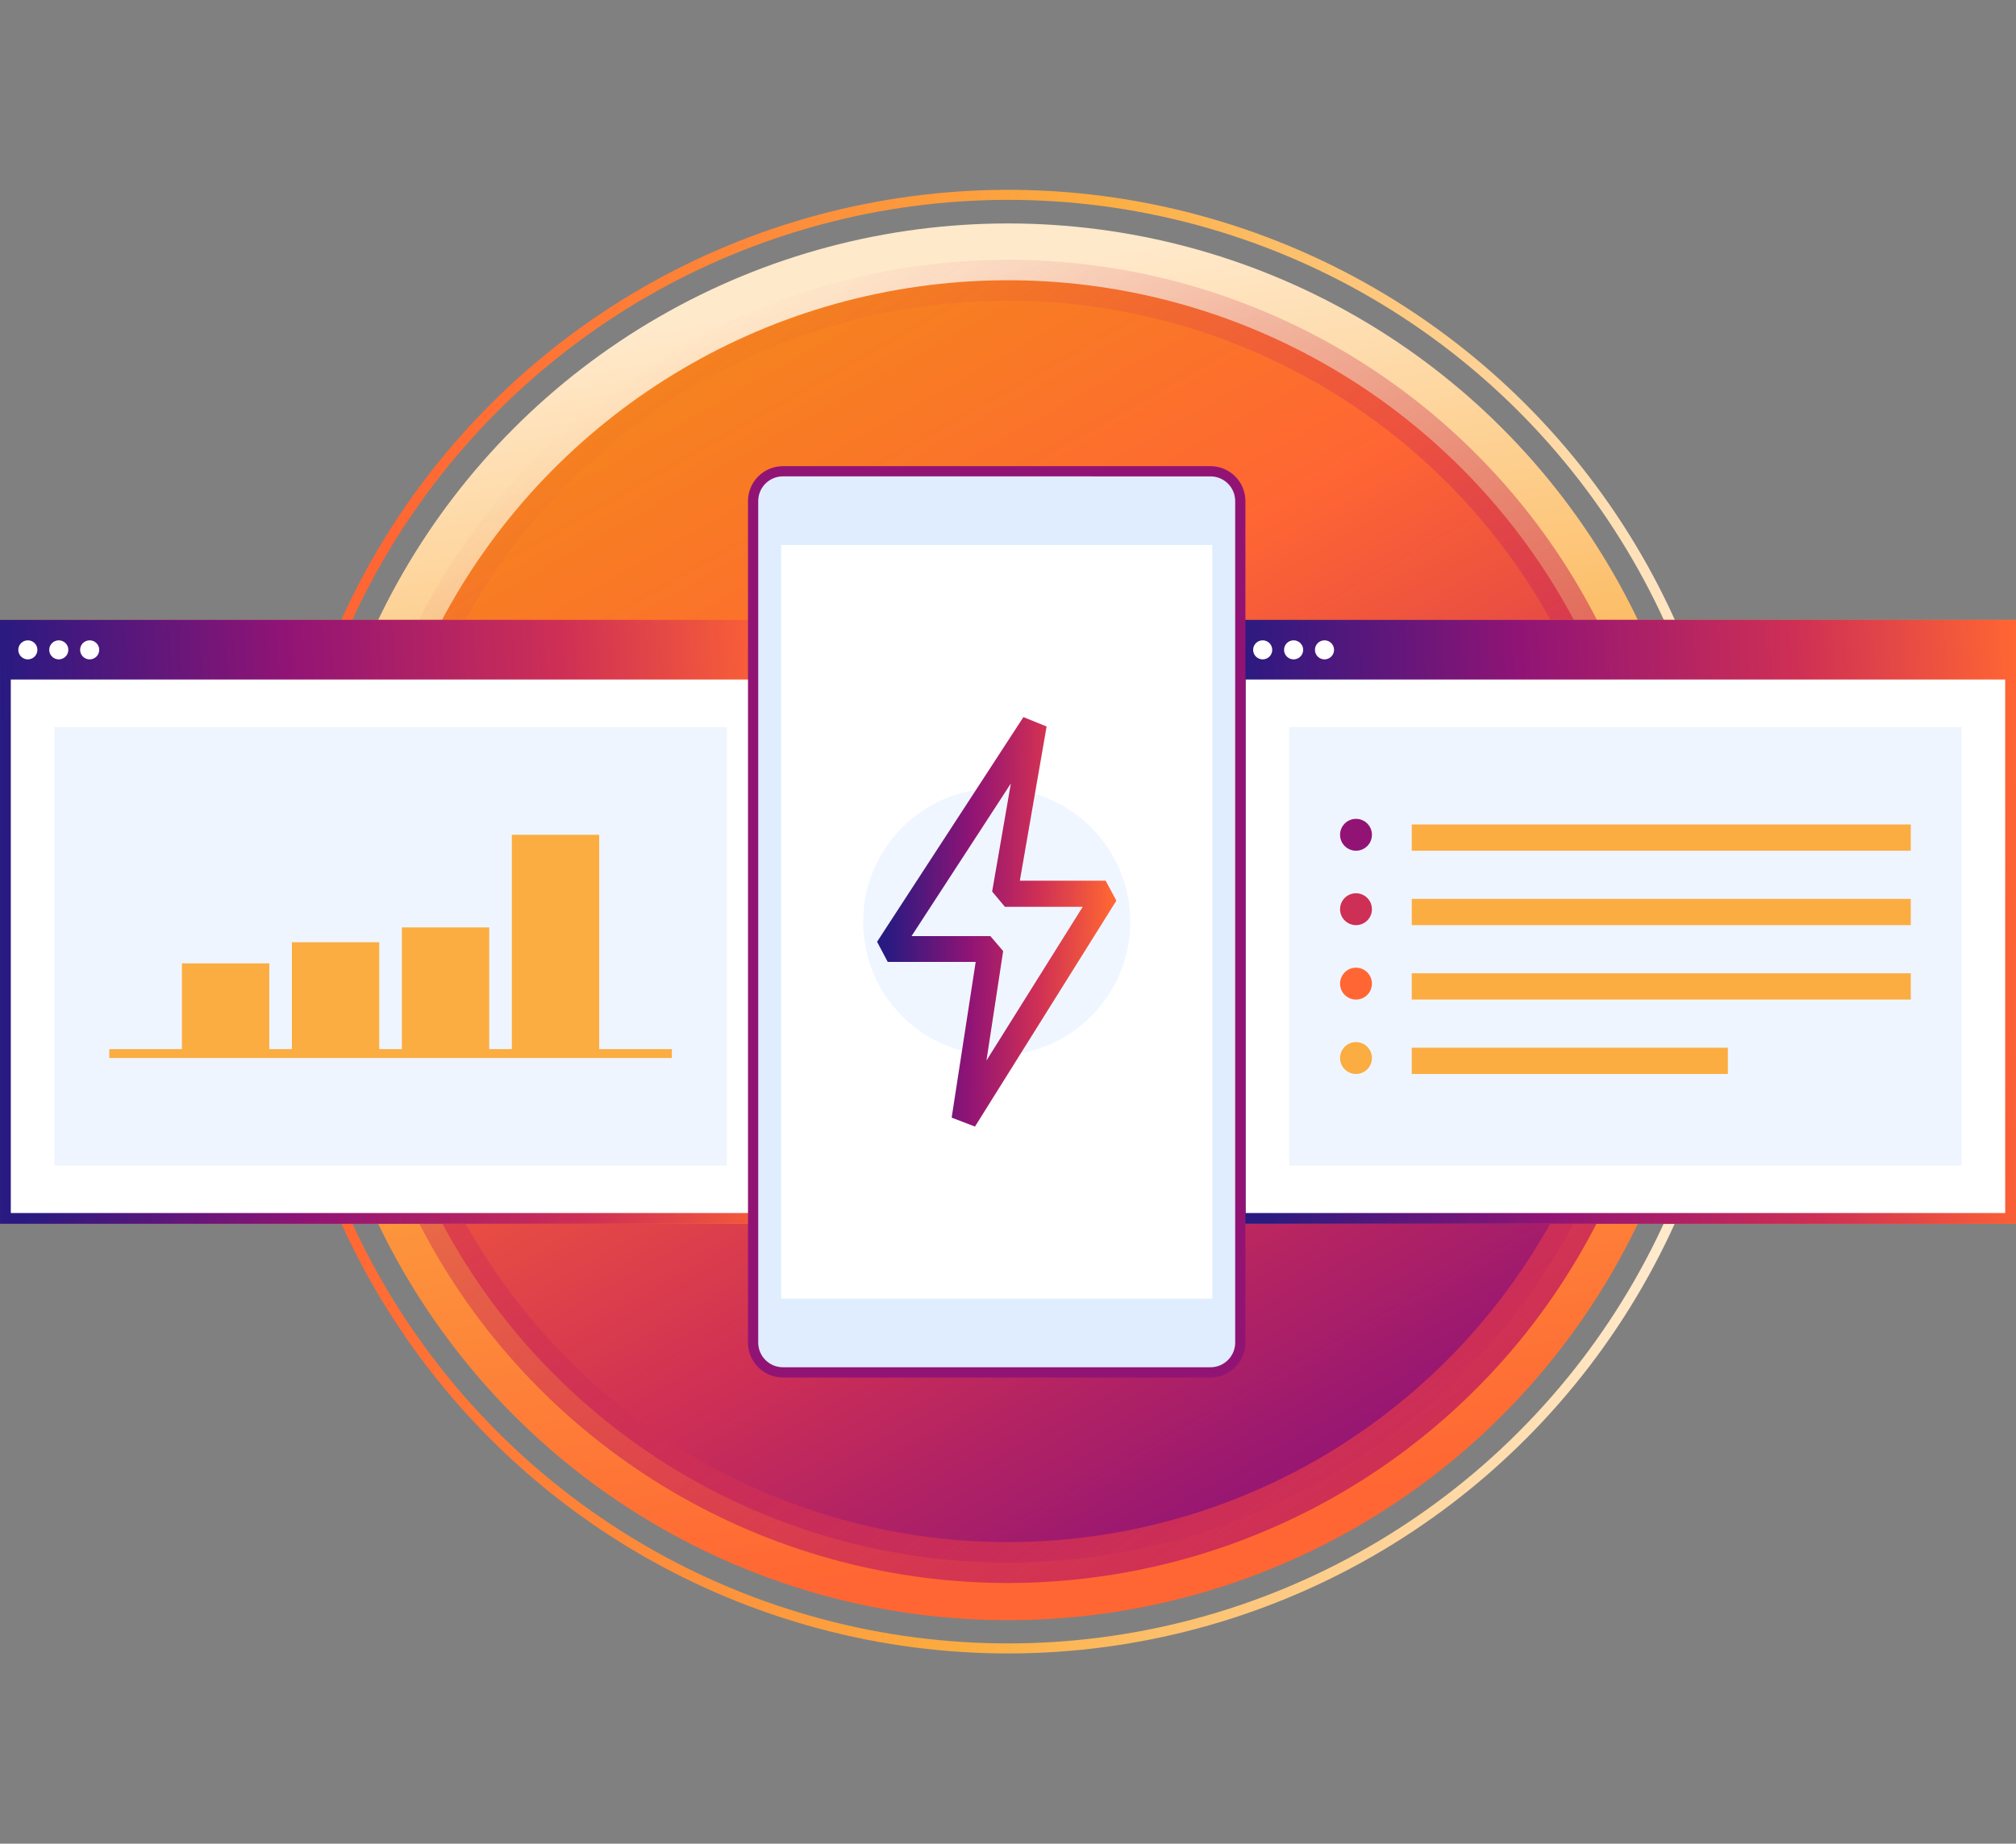 <svg width="738" height="675" viewBox="0 0 738 675" fill="none" xmlns="http://www.w3.org/2000/svg">
<rect x="0" y="0" width="738" height="675" fill="#808080" stroke="none"/>
<circle cx="255.689" cy="255.689" r="255.689" transform="matrix(-1 0 0 1 624.69 81.811)" fill="url(#paint0_linear_397_11)"/>
<circle cx="267.896" cy="267.896" r="266.058" transform="matrix(0.259 -0.966 -0.966 -0.259 558.431 665.604)" stroke="url(#paint1_linear_397_11)" stroke-width="3.676"/>
<circle cx="242.112" cy="242.112" r="234.63" transform="matrix(0.818 -0.576 -0.576 -0.818 310.378 674.842)" fill="url(#paint2_linear_397_11)" stroke="url(#paint3_linear_397_11)" stroke-width="14.964"/>
<path d="M0.006 226.938V448.062H285.954V226.938H0.006ZM1.901 446.167V248.782H284.059V446.167H1.901Z" fill="#F6821F"/>
<path d="M2.45 445.611V229.381H283.503V445.611H2.45Z" fill="white" stroke="url(#paint4_linear_397_11)" stroke-width="3"/>
<path d="M0.006 226.938V448.062H285.954V226.938H0.006ZM1.901 446.167V248.782H284.059V446.167H1.901Z" fill="url(#paint5_linear_397_11)"/>
<path d="M10.193 241.411C12.125 241.411 13.692 239.85 13.692 237.924C13.692 235.997 12.125 234.436 10.193 234.436C8.261 234.436 6.694 235.997 6.694 237.924C6.694 239.85 8.261 241.411 10.193 241.411Z" fill="white"/>
<path d="M21.517 241.411C23.45 241.411 25.016 239.85 25.016 237.924C25.016 235.997 23.45 234.436 21.517 234.436C19.585 234.436 18.019 235.997 18.019 237.924C18.019 239.85 19.585 241.411 21.517 241.411Z" fill="white"/>
<path d="M32.824 241.411C34.756 241.411 36.322 239.85 36.322 237.924C36.322 235.997 34.756 234.436 32.824 234.436C30.891 234.436 29.325 235.997 29.325 237.924C29.325 239.85 30.891 241.411 32.824 241.411Z" fill="white"/>
<path d="M266.059 266.228H19.9V426.766H266.059V266.228Z" fill="#E0EDFF" fill-opacity="0.5"/>
<path d="M98.582 352.71V384.59H66.596V352.71H98.582Z" fill="#FBAD41"/>
<path d="M138.837 344.967V384.59H106.851V344.967H138.837Z" fill="#FBAD41"/>
<path d="M219.354 305.631V384.59H187.368V305.631H219.354Z" fill="#FBAD41"/>
<path d="M179.092 339.543V384.59H147.107V339.543H179.092Z" fill="#FBAD41"/>
<path d="M40.003 384.096H245.957V387.362H40.003V384.096Z" fill="#FBAD41"/>
<path d="M452.046 226.938V448.062H737.994V226.938H452.046ZM453.941 446.167V248.782H736.099V446.167H453.941Z" fill="#F6821F"/>
<path d="M454.491 445.611V229.381H735.544V445.611H454.491Z" fill="white" stroke="url(#paint6_linear_397_11)" stroke-width="3"/>
<path d="M452.046 226.938V448.062H737.994V226.938H452.046ZM453.941 446.167V248.782H736.099V446.167H453.941Z" fill="url(#paint7_linear_397_11)"/>
<path d="M462.234 241.411C464.166 241.411 465.732 239.85 465.732 237.924C465.732 235.997 464.166 234.436 462.234 234.436C460.301 234.436 458.735 235.997 458.735 237.924C458.735 239.85 460.301 241.411 462.234 241.411Z" fill="white"/>
<path d="M473.558 241.411C475.49 241.411 477.057 239.85 477.057 237.924C477.057 235.997 475.49 234.436 473.558 234.436C471.626 234.436 470.059 235.997 470.059 237.924C470.059 239.85 471.626 241.411 473.558 241.411Z" fill="white"/>
<path d="M484.864 241.411C486.796 241.411 488.363 239.85 488.363 237.924C488.363 235.997 486.796 234.436 484.864 234.436C482.932 234.436 481.365 235.997 481.365 237.924C481.365 239.85 482.932 241.411 484.864 241.411Z" fill="white"/>
<path d="M718.1 266.228H471.941V426.766H718.1V266.228Z" fill="#E0EDFF" fill-opacity="0.5"/>
<path d="M699.483 356.34H516.799V365.955H699.483V356.34Z" fill="#FBAD41"/>
<circle cx="496.393" cy="360.119" r="5.836" fill="#FF6633"/>
<path d="M632.526 383.584H516.799V393.199H632.526V383.584Z" fill="#FBAD41"/>
<circle cx="496.393" cy="387.363" r="5.836" fill="#FBAD41"/>
<path d="M699.483 329.095H516.799V338.711H699.483V329.095Z" fill="#FBAD41"/>
<circle cx="496.393" cy="332.874" r="5.836" fill="#CE2F55"/>
<path d="M699.483 301.851H516.799V311.467H699.483V301.851Z" fill="#FBAD41"/>
<circle cx="496.394" cy="305.63" r="5.836" fill="#911475"/>
<path d="M443.149 172.539H286.583C280.564 172.539 275.685 177.418 275.685 183.436V491.563C275.685 497.582 280.564 502.461 286.583 502.461H443.149C449.167 502.461 454.046 497.582 454.046 491.563V183.436C454.046 177.418 449.167 172.539 443.149 172.539Z" fill="#E0EDFF"/>
<path d="M443.149 503.83H286.583C283.332 503.825 280.216 502.531 277.918 500.232C275.619 497.934 274.325 494.818 274.32 491.567V183.433C274.325 180.182 275.619 177.066 277.918 174.767C280.216 172.468 283.332 171.175 286.583 171.169H443.149C446.399 171.175 449.515 172.469 451.814 174.768C454.112 177.066 455.406 180.182 455.412 183.433V491.559C455.408 494.811 454.115 497.929 451.816 500.229C449.517 502.529 446.4 503.824 443.149 503.83ZM286.583 173.908C284.06 173.912 281.642 174.916 279.858 176.7C278.074 178.484 277.07 180.902 277.065 183.425V491.559C277.07 494.082 278.074 496.501 279.858 498.285C281.642 500.069 284.06 501.073 286.583 501.077H443.149C445.671 501.072 448.089 500.068 449.873 498.284C451.657 496.5 452.662 494.082 452.666 491.559V183.433C452.662 180.91 451.657 178.492 449.873 176.708C448.089 174.924 445.671 173.92 443.149 173.915L286.583 173.908Z" fill="#911475" stroke="#911475"/>
<path d="M443.778 199.515H285.954V475.485H443.778V199.515Z" fill="white"/>
<path d="M364.866 393.918C396.025 393.918 421.284 368.659 421.284 337.5C421.284 306.341 396.025 281.082 364.866 281.082C333.707 281.082 308.448 306.341 308.448 337.5C308.448 368.659 333.707 393.918 364.866 393.918Z" fill="white"/>
<path d="M364.866 386.396C391.871 386.396 413.762 364.504 413.762 337.5C413.762 310.495 391.871 288.604 364.866 288.604C337.861 288.604 315.97 310.495 315.97 337.5C315.97 364.504 337.861 386.396 364.866 386.396Z" fill="#F0F6FF"/>
<path d="M404.759 322.43H373.338L383.133 265.988L374.639 262.546L321.073 344.803L324.973 352.173H357.173L348.376 409.188L356.913 412.453L408.659 329.755L404.759 322.43ZM361.117 388.271L367.228 348.201L362.547 342.729H333.684L370.045 286.862L363.197 326.401L367.878 332.006H396.351L361.117 388.271Z" fill="url(#paint8_linear_397_11)"/>
<defs>
<linearGradient id="paint0_linear_397_11" x1="339.473" y1="20.037" x2="255.69" y2="511.379" gradientUnits="userSpaceOnUse">
<stop offset="0.021" stop-color="#FFE9CB"/>
<stop offset="0.477" stop-color="#FBAD41"/>
<stop offset="0.95" stop-color="#FF6633"/>
</linearGradient>
<linearGradient id="paint1_linear_397_11" x1="355.68" y1="20.993" x2="267.897" y2="535.792" gradientUnits="userSpaceOnUse">
<stop offset="0.021" stop-color="#FFE9CB"/>
<stop offset="0.477" stop-color="#FBAD41"/>
<stop offset="0.95" stop-color="#FF6633"/>
</linearGradient>
<linearGradient id="paint2_linear_397_11" x1="180.28" y1="-158.02" x2="242.112" y2="484.224" gradientUnits="userSpaceOnUse">
<stop stop-color="#281A81"/>
<stop offset="0.255" stop-color="#911475"/>
<stop offset="0.476" stop-color="#CE2F55"/>
<stop offset="0.756" stop-color="#FF6633"/>
<stop offset="0.984" stop-color="#F6821F"/>
</linearGradient>
<linearGradient id="paint3_linear_397_11" x1="242.112" y1="0" x2="242.112" y2="484.224" gradientUnits="userSpaceOnUse">
<stop stop-color="#CE2F55"/>
<stop offset="1" stop-color="#CE2F55" stop-opacity="0"/>
</linearGradient>
<linearGradient id="paint4_linear_397_11" x1="0.95" y1="254.662" x2="285.001" y2="241.939" gradientUnits="userSpaceOnUse">
<stop stop-color="#281A81"/>
<stop offset="0.37" stop-color="#911475"/>
<stop offset="0.719" stop-color="#CE2F55"/>
<stop offset="1" stop-color="#FF6633"/>
</linearGradient>
<linearGradient id="paint5_linear_397_11" x1="0.006" y1="253.95" x2="285.954" y2="241.166" gradientUnits="userSpaceOnUse">
<stop stop-color="#281A81"/>
<stop offset="0.37" stop-color="#911475"/>
<stop offset="0.719" stop-color="#CE2F55"/>
<stop offset="1" stop-color="#FF6633"/>
</linearGradient>
<linearGradient id="paint6_linear_397_11" x1="452.991" y1="254.662" x2="737.041" y2="241.939" gradientUnits="userSpaceOnUse">
<stop stop-color="#281A81"/>
<stop offset="0.37" stop-color="#911475"/>
<stop offset="0.719" stop-color="#CE2F55"/>
<stop offset="1" stop-color="#FF6633"/>
</linearGradient>
<linearGradient id="paint7_linear_397_11" x1="452.046" y1="253.95" x2="737.994" y2="241.166" gradientUnits="userSpaceOnUse">
<stop stop-color="#281A81"/>
<stop offset="0.37" stop-color="#911475"/>
<stop offset="0.719" stop-color="#CE2F55"/>
<stop offset="1" stop-color="#FF6633"/>
</linearGradient>
<linearGradient id="paint8_linear_397_11" x1="322.586" y1="275.081" x2="410.333" y2="276.025" gradientUnits="userSpaceOnUse">
<stop offset="0.031" stop-color="#281A81"/>
<stop offset="0.385" stop-color="#911475"/>
<stop offset="0.661" stop-color="#CE2F55"/>
<stop offset="0.97" stop-color="#FF6633"/>
</linearGradient>
</defs>
</svg>
